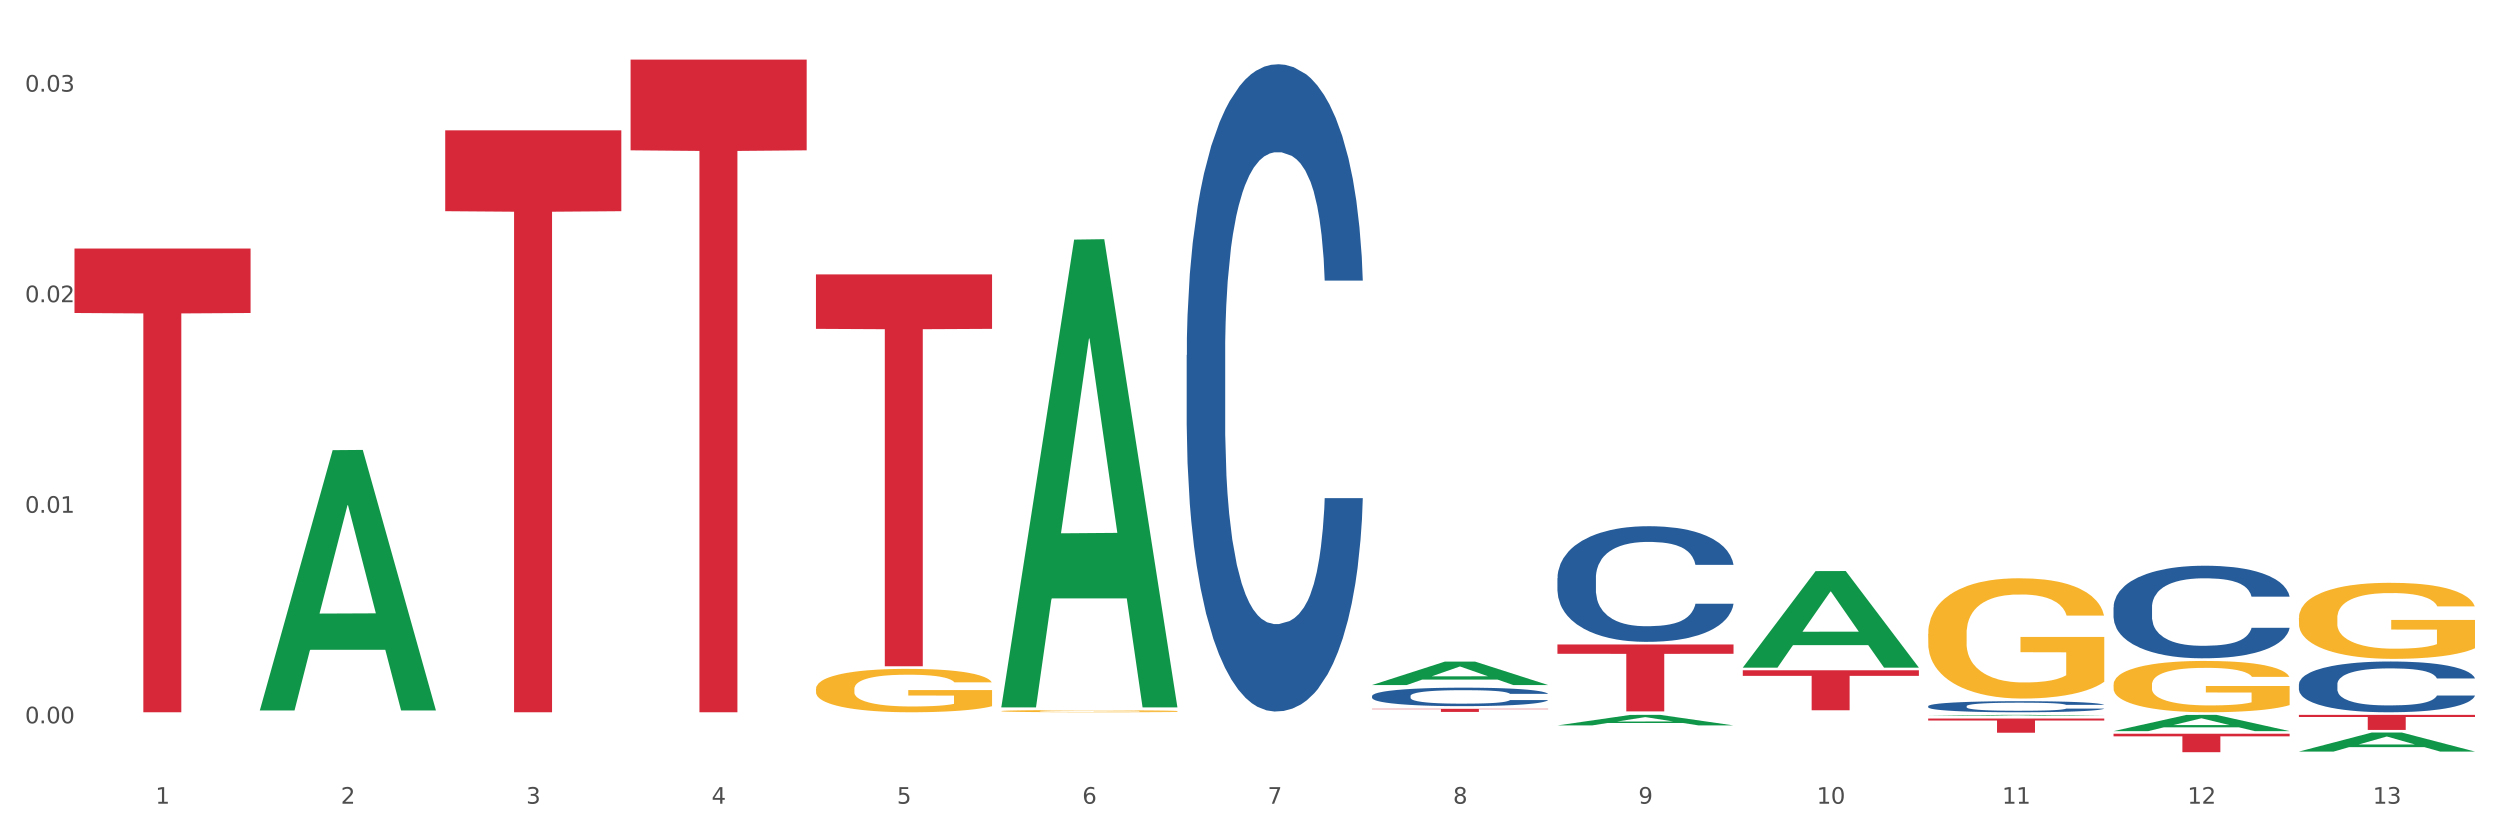 <?xml version="1.0" encoding="utf-8" standalone="no"?>
<!DOCTYPE svg PUBLIC "-//W3C//DTD SVG 1.1//EN"
  "http://www.w3.org/Graphics/SVG/1.1/DTD/svg11.dtd">
<svg xmlns:xlink="http://www.w3.org/1999/xlink" width="1080pt" height="360pt" viewBox="0 0 1080 360" xmlns="http://www.w3.org/2000/svg" version="1.1">
 <rect x="0" y="0" width="1080" height="360" fill="#333333" stroke="none"/>
 <defs>
  <style type="text/css">*{stroke-linejoin: round; stroke-linecap: butt}</style>
 </defs>
 <g id="figure_1">
  <g id="patch_1">
   <path d="M 0 360 
L 1080 360 
L 1080 0 
L 0 0 
z
" style="fill: #ffffff; stroke: #ffffff; stroke-linejoin: miter"/>
  </g>
  <g id="axes_1">
   <g id="matplotlib.axis_1">
    <g id="xtick_1">
     <g id="text_1">
      <!-- 1 -->
      <g style="fill: #4d4d4d" transform="translate(67.159 347.204) scale(0.096 -0.096)">
       <defs>
        <path id="DejaVuSans-31" d="M 794 531 
L 1825 531 
L 1825 4091 
L 703 3866 
L 703 4441 
L 1819 4666 
L 2450 4666 
L 2450 531 
L 3481 531 
L 3481 0 
L 794 0 
L 794 531 
z
" transform="scale(0.016)"/>
       </defs>
       <use xlink:href="#DejaVuSans-31"/>
      </g>
     </g>
    </g>
    <g id="xtick_2">
     <g id="text_2">
      <!-- 2 -->
      <g style="fill: #4d4d4d" transform="translate(147.238 347.204) scale(0.096 -0.096)">
       <defs>
        <path id="DejaVuSans-32" d="M 1228 531 
L 3431 531 
L 3431 0 
L 469 0 
L 469 531 
Q 828 903 1448 1529 
Q 2069 2156 2228 2338 
Q 2531 2678 2651 2914 
Q 2772 3150 2772 3378 
Q 2772 3750 2511 3984 
Q 2250 4219 1831 4219 
Q 1534 4219 1204 4116 
Q 875 4013 500 3803 
L 500 4441 
Q 881 4594 1212 4672 
Q 1544 4750 1819 4750 
Q 2544 4750 2975 4387 
Q 3406 4025 3406 3419 
Q 3406 3131 3298 2873 
Q 3191 2616 2906 2266 
Q 2828 2175 2409 1742 
Q 1991 1309 1228 531 
z
" transform="scale(0.016)"/>
       </defs>
       <use xlink:href="#DejaVuSans-32"/>
      </g>
     </g>
    </g>
    <g id="xtick_3">
     <g id="text_3">
      <!-- 3 -->
      <g style="fill: #4d4d4d" transform="translate(227.317 347.204) scale(0.096 -0.096)">
       <defs>
        <path id="DejaVuSans-33" d="M 2597 2516 
Q 3050 2419 3304 2112 
Q 3559 1806 3559 1356 
Q 3559 666 3084 287 
Q 2609 -91 1734 -91 
Q 1441 -91 1130 -33 
Q 819 25 488 141 
L 488 750 
Q 750 597 1062 519 
Q 1375 441 1716 441 
Q 2309 441 2620 675 
Q 2931 909 2931 1356 
Q 2931 1769 2642 2001 
Q 2353 2234 1838 2234 
L 1294 2234 
L 1294 2753 
L 1863 2753 
Q 2328 2753 2575 2939 
Q 2822 3125 2822 3475 
Q 2822 3834 2567 4026 
Q 2313 4219 1838 4219 
Q 1578 4219 1281 4162 
Q 984 4106 628 3988 
L 628 4550 
Q 988 4650 1302 4700 
Q 1616 4750 1894 4750 
Q 2613 4750 3031 4423 
Q 3450 4097 3450 3541 
Q 3450 3153 3228 2886 
Q 3006 2619 2597 2516 
z
" transform="scale(0.016)"/>
       </defs>
       <use xlink:href="#DejaVuSans-33"/>
      </g>
     </g>
    </g>
    <g id="xtick_4">
     <g id="text_4">
      <!-- 4 -->
      <g style="fill: #4d4d4d" transform="translate(307.396 347.204) scale(0.096 -0.096)">
       <defs>
        <path id="DejaVuSans-34" d="M 2419 4116 
L 825 1625 
L 2419 1625 
L 2419 4116 
z
M 2253 4666 
L 3047 4666 
L 3047 1625 
L 3713 1625 
L 3713 1100 
L 3047 1100 
L 3047 0 
L 2419 0 
L 2419 1100 
L 313 1100 
L 313 1709 
L 2253 4666 
z
" transform="scale(0.016)"/>
       </defs>
       <use xlink:href="#DejaVuSans-34"/>
      </g>
     </g>
    </g>
    <g id="xtick_5">
     <g id="text_5">
      <!-- 5 -->
      <g style="fill: #4d4d4d" transform="translate(387.475 347.204) scale(0.096 -0.096)">
       <defs>
        <path id="DejaVuSans-35" d="M 691 4666 
L 3169 4666 
L 3169 4134 
L 1269 4134 
L 1269 2991 
Q 1406 3038 1543 3061 
Q 1681 3084 1819 3084 
Q 2600 3084 3056 2656 
Q 3513 2228 3513 1497 
Q 3513 744 3044 326 
Q 2575 -91 1722 -91 
Q 1428 -91 1123 -41 
Q 819 9 494 109 
L 494 744 
Q 775 591 1075 516 
Q 1375 441 1709 441 
Q 2250 441 2565 725 
Q 2881 1009 2881 1497 
Q 2881 1984 2565 2268 
Q 2250 2553 1709 2553 
Q 1456 2553 1204 2497 
Q 953 2441 691 2322 
L 691 4666 
z
" transform="scale(0.016)"/>
       </defs>
       <use xlink:href="#DejaVuSans-35"/>
      </g>
     </g>
    </g>
    <g id="xtick_6">
     <g id="text_6">
      <!-- 6 -->
      <g style="fill: #4d4d4d" transform="translate(467.554 347.204) scale(0.096 -0.096)">
       <defs>
        <path id="DejaVuSans-36" d="M 2113 2584 
Q 1688 2584 1439 2293 
Q 1191 2003 1191 1497 
Q 1191 994 1439 701 
Q 1688 409 2113 409 
Q 2538 409 2786 701 
Q 3034 994 3034 1497 
Q 3034 2003 2786 2293 
Q 2538 2584 2113 2584 
z
M 3366 4563 
L 3366 3988 
Q 3128 4100 2886 4159 
Q 2644 4219 2406 4219 
Q 1781 4219 1451 3797 
Q 1122 3375 1075 2522 
Q 1259 2794 1537 2939 
Q 1816 3084 2150 3084 
Q 2853 3084 3261 2657 
Q 3669 2231 3669 1497 
Q 3669 778 3244 343 
Q 2819 -91 2113 -91 
Q 1303 -91 875 529 
Q 447 1150 447 2328 
Q 447 3434 972 4092 
Q 1497 4750 2381 4750 
Q 2619 4750 2861 4703 
Q 3103 4656 3366 4563 
z
" transform="scale(0.016)"/>
       </defs>
       <use xlink:href="#DejaVuSans-36"/>
      </g>
     </g>
    </g>
    <g id="xtick_7">
     <g id="text_7">
      <!-- 7 -->
      <g style="fill: #4d4d4d" transform="translate(547.634 347.204) scale(0.096 -0.096)">
       <defs>
        <path id="DejaVuSans-37" d="M 525 4666 
L 3525 4666 
L 3525 4397 
L 1831 0 
L 1172 0 
L 2766 4134 
L 525 4134 
L 525 4666 
z
" transform="scale(0.016)"/>
       </defs>
       <use xlink:href="#DejaVuSans-37"/>
      </g>
     </g>
    </g>
    <g id="xtick_8">
     <g id="text_8">
      <!-- 8 -->
      <g style="fill: #4d4d4d" transform="translate(627.713 347.204) scale(0.096 -0.096)">
       <defs>
        <path id="DejaVuSans-38" d="M 2034 2216 
Q 1584 2216 1326 1975 
Q 1069 1734 1069 1313 
Q 1069 891 1326 650 
Q 1584 409 2034 409 
Q 2484 409 2743 651 
Q 3003 894 3003 1313 
Q 3003 1734 2745 1975 
Q 2488 2216 2034 2216 
z
M 1403 2484 
Q 997 2584 770 2862 
Q 544 3141 544 3541 
Q 544 4100 942 4425 
Q 1341 4750 2034 4750 
Q 2731 4750 3128 4425 
Q 3525 4100 3525 3541 
Q 3525 3141 3298 2862 
Q 3072 2584 2669 2484 
Q 3125 2378 3379 2068 
Q 3634 1759 3634 1313 
Q 3634 634 3220 271 
Q 2806 -91 2034 -91 
Q 1263 -91 848 271 
Q 434 634 434 1313 
Q 434 1759 690 2068 
Q 947 2378 1403 2484 
z
M 1172 3481 
Q 1172 3119 1398 2916 
Q 1625 2713 2034 2713 
Q 2441 2713 2670 2916 
Q 2900 3119 2900 3481 
Q 2900 3844 2670 4047 
Q 2441 4250 2034 4250 
Q 1625 4250 1398 4047 
Q 1172 3844 1172 3481 
z
" transform="scale(0.016)"/>
       </defs>
       <use xlink:href="#DejaVuSans-38"/>
      </g>
     </g>
    </g>
    <g id="xtick_9">
     <g id="text_9">
      <!-- 9 -->
      <g style="fill: #4d4d4d" transform="translate(707.792 347.204) scale(0.096 -0.096)">
       <defs>
        <path id="DejaVuSans-39" d="M 703 97 
L 703 672 
Q 941 559 1184 500 
Q 1428 441 1663 441 
Q 2288 441 2617 861 
Q 2947 1281 2994 2138 
Q 2813 1869 2534 1725 
Q 2256 1581 1919 1581 
Q 1219 1581 811 2004 
Q 403 2428 403 3163 
Q 403 3881 828 4315 
Q 1253 4750 1959 4750 
Q 2769 4750 3195 4129 
Q 3622 3509 3622 2328 
Q 3622 1225 3098 567 
Q 2575 -91 1691 -91 
Q 1453 -91 1209 -44 
Q 966 3 703 97 
z
M 1959 2075 
Q 2384 2075 2632 2365 
Q 2881 2656 2881 3163 
Q 2881 3666 2632 3958 
Q 2384 4250 1959 4250 
Q 1534 4250 1286 3958 
Q 1038 3666 1038 3163 
Q 1038 2656 1286 2365 
Q 1534 2075 1959 2075 
z
" transform="scale(0.016)"/>
       </defs>
       <use xlink:href="#DejaVuSans-39"/>
      </g>
     </g>
    </g>
    <g id="xtick_10">
     <g id="text_10">
      <!-- 10 -->
      <g style="fill: #4d4d4d" transform="translate(784.817 347.204) scale(0.096 -0.096)">
       <defs>
        <path id="DejaVuSans-30" d="M 2034 4250 
Q 1547 4250 1301 3770 
Q 1056 3291 1056 2328 
Q 1056 1369 1301 889 
Q 1547 409 2034 409 
Q 2525 409 2770 889 
Q 3016 1369 3016 2328 
Q 3016 3291 2770 3770 
Q 2525 4250 2034 4250 
z
M 2034 4750 
Q 2819 4750 3233 4129 
Q 3647 3509 3647 2328 
Q 3647 1150 3233 529 
Q 2819 -91 2034 -91 
Q 1250 -91 836 529 
Q 422 1150 422 2328 
Q 422 3509 836 4129 
Q 1250 4750 2034 4750 
z
" transform="scale(0.016)"/>
       </defs>
       <use xlink:href="#DejaVuSans-31"/>
       <use xlink:href="#DejaVuSans-30" transform="translate(63.623 0)"/>
      </g>
     </g>
    </g>
    <g id="xtick_11">
     <g id="text_11">
      <!-- 11 -->
      <g style="fill: #4d4d4d" transform="translate(864.896 347.204) scale(0.096 -0.096)">
       <use xlink:href="#DejaVuSans-31"/>
       <use xlink:href="#DejaVuSans-31" transform="translate(63.623 0)"/>
      </g>
     </g>
    </g>
    <g id="xtick_12">
     <g id="text_12">
      <!-- 12 -->
      <g style="fill: #4d4d4d" transform="translate(944.975 347.204) scale(0.096 -0.096)">
       <use xlink:href="#DejaVuSans-31"/>
       <use xlink:href="#DejaVuSans-32" transform="translate(63.623 0)"/>
      </g>
     </g>
    </g>
    <g id="xtick_13">
     <g id="text_13">
      <!-- 13 -->
      <g style="fill: #4d4d4d" transform="translate(1025.054 347.204) scale(0.096 -0.096)">
       <use xlink:href="#DejaVuSans-31"/>
       <use xlink:href="#DejaVuSans-33" transform="translate(63.623 0)"/>
      </g>
     </g>
    </g>
    <g id="xtick_14"/>
    <g id="xtick_15"/>
    <g id="xtick_16"/>
    <g id="xtick_17"/>
    <g id="xtick_18"/>
    <g id="xtick_19"/>
    <g id="xtick_20"/>
    <g id="xtick_21"/>
    <g id="xtick_22"/>
    <g id="xtick_23"/>
    <g id="xtick_24"/>
    <g id="xtick_25"/>
   </g>
   <g id="matplotlib.axis_2">
    <g id="ytick_1">
     <g id="text_14">
      <!-- 0.00 -->
      <g style="fill: #4d4d4d" transform="translate(10.8 312.48) scale(0.096 -0.096)">
       <defs>
        <path id="DejaVuSans-2e" d="M 684 794 
L 1344 794 
L 1344 0 
L 684 0 
L 684 794 
z
" transform="scale(0.016)"/>
       </defs>
       <use xlink:href="#DejaVuSans-30"/>
       <use xlink:href="#DejaVuSans-2e" transform="translate(63.623 0)"/>
       <use xlink:href="#DejaVuSans-30" transform="translate(95.41 0)"/>
       <use xlink:href="#DejaVuSans-30" transform="translate(159.033 0)"/>
      </g>
     </g>
    </g>
    <g id="ytick_2">
     <g id="text_15">
      <!-- 0.01 -->
      <g style="fill: #4d4d4d" transform="translate(10.8 221.519) scale(0.096 -0.096)">
       <use xlink:href="#DejaVuSans-30"/>
       <use xlink:href="#DejaVuSans-2e" transform="translate(63.623 0)"/>
       <use xlink:href="#DejaVuSans-30" transform="translate(95.41 0)"/>
       <use xlink:href="#DejaVuSans-31" transform="translate(159.033 0)"/>
      </g>
     </g>
    </g>
    <g id="ytick_3">
     <g id="text_16">
      <!-- 0.02 -->
      <g style="fill: #4d4d4d" transform="translate(10.8 130.557) scale(0.096 -0.096)">
       <use xlink:href="#DejaVuSans-30"/>
       <use xlink:href="#DejaVuSans-2e" transform="translate(63.623 0)"/>
       <use xlink:href="#DejaVuSans-30" transform="translate(95.41 0)"/>
       <use xlink:href="#DejaVuSans-32" transform="translate(159.033 0)"/>
      </g>
     </g>
    </g>
    <g id="ytick_4">
     <g id="text_17">
      <!-- 0.03 -->
      <g style="fill: #4d4d4d" transform="translate(10.8 39.596) scale(0.096 -0.096)">
       <use xlink:href="#DejaVuSans-30"/>
       <use xlink:href="#DejaVuSans-2e" transform="translate(63.623 0)"/>
       <use xlink:href="#DejaVuSans-30" transform="translate(95.41 0)"/>
       <use xlink:href="#DejaVuSans-33" transform="translate(159.033 0)"/>
      </g>
     </g>
    </g>
    <g id="ytick_5"/>
    <g id="ytick_6"/>
    <g id="ytick_7"/>
   </g>
   <g id="PolyCollection_1">
    <path d="M 112.254 306.704 
L 112.333 306.598 
L 143.704 194.468 
L 156.723 194.362 
L 188.329 306.915 
L 173.271 306.915 
L 166.448 280.706 
L 134.057 280.706 
L 133.822 281.128 
L 127.234 306.915 
L 112.254 306.915 
L 112.254 306.704 
L 138.135 265.064 
L 162.37 264.959 
L 150.37 218.352 
L 150.213 218.141 
L 150.056 218.458 
L 138.057 264.959 
L 138.135 265.064 
L 112.254 306.704 
z
" clip-path="url(#pdf9925a6af)" style="fill: #109648"/>
    <path d="M 913.046 295.773 
L 913.135 295.752 
L 913.135 295.023 
L 913.315 294.395 
L 914.213 292.877 
L 915.561 291.621 
L 916.549 290.953 
L 917.537 290.406 
L 918.704 289.859 
L 920.141 289.292 
L 922.746 288.462 
L 924.363 288.036 
L 926.339 287.591 
L 929.931 286.943 
L 932.536 286.578 
L 935.231 286.275 
L 939.632 285.91 
L 942.506 285.748 
L 945.559 285.626 
L 949.242 285.545 
L 952.026 285.525 
L 958.134 285.586 
L 963.343 285.768 
L 965.858 285.91 
L 969.092 286.153 
L 970.798 286.315 
L 973.582 286.639 
L 976.457 287.064 
L 978.433 287.429 
L 981.397 288.117 
L 983.642 288.806 
L 985.708 289.657 
L 986.786 290.244 
L 987.594 290.791 
L 988.312 291.418 
L 989.031 292.411 
L 972.864 292.411 
L 972.235 291.702 
L 971.247 291.034 
L 969.81 290.386 
L 968.553 289.981 
L 966.397 289.474 
L 964.421 289.15 
L 962.355 288.907 
L 959.84 288.705 
L 957.864 288.603 
L 955.08 288.522 
L 949.601 288.543 
L 945.919 288.705 
L 943.404 288.907 
L 941.787 289.09 
L 940.35 289.292 
L 938.733 289.576 
L 936.847 290.001 
L 935.5 290.386 
L 934.153 290.872 
L 933.075 291.358 
L 932.087 291.925 
L 931.279 292.532 
L 930.65 293.16 
L 930.111 293.93 
L 929.662 295.206 
L 929.662 297.98 
L 929.841 298.608 
L 930.291 299.438 
L 930.829 300.066 
L 931.728 300.815 
L 932.536 301.322 
L 934.063 302.051 
L 935.769 302.658 
L 937.117 303.043 
L 938.464 303.367 
L 940.799 303.812 
L 943.404 304.177 
L 945.649 304.4 
L 948.703 304.602 
L 950.769 304.683 
L 952.565 304.724 
L 956.966 304.724 
L 960.11 304.663 
L 963.613 304.521 
L 966.307 304.339 
L 968.553 304.116 
L 971.068 303.752 
L 972.684 303.407 
L 972.684 299.175 
L 952.925 299.155 
L 952.925 296.34 
L 989.121 296.34 
L 989.121 304.602 
L 987.594 305.028 
L 985.887 305.412 
L 984.091 305.757 
L 981.397 306.182 
L 978.163 306.587 
L 975.289 306.87 
L 972.235 307.114 
L 968.643 307.336 
L 963.972 307.539 
L 961.098 307.62 
L 957.505 307.681 
L 953.284 307.701 
L 949.601 307.66 
L 946.009 307.559 
L 942.236 307.377 
L 938.554 307.114 
L 935.769 306.85 
L 932.985 306.526 
L 930.021 306.101 
L 927.686 305.696 
L 925.89 305.331 
L 923.914 304.866 
L 921.758 304.258 
L 920.141 303.711 
L 918.704 303.144 
L 917.177 302.415 
L 916.099 301.787 
L 915.022 300.998 
L 914.393 300.41 
L 913.674 299.499 
L 913.135 298.223 
L 913.046 295.773 
z
" clip-path="url(#pdf9925a6af)" style="fill: #f7b32b"/>
    <path d="M 993.125 266.957 
L 993.215 266.927 
L 993.215 265.847 
L 993.394 264.917 
L 994.292 262.666 
L 995.64 260.805 
L 996.628 259.815 
L 997.616 259.004 
L 998.783 258.194 
L 1000.22 257.354 
L 1002.825 256.123 
L 1004.442 255.493 
L 1006.418 254.833 
L 1010.01 253.872 
L 1012.615 253.332 
L 1015.31 252.882 
L 1019.711 252.342 
L 1022.585 252.102 
L 1025.639 251.922 
L 1029.321 251.802 
L 1032.105 251.771 
L 1038.213 251.862 
L 1043.422 252.132 
L 1045.937 252.342 
L 1049.171 252.702 
L 1050.877 252.942 
L 1053.662 253.422 
L 1056.536 254.052 
L 1058.512 254.593 
L 1061.476 255.613 
L 1063.721 256.633 
L 1065.787 257.894 
L 1066.865 258.764 
L 1067.673 259.575 
L 1068.392 260.505 
L 1069.11 261.975 
L 1052.943 261.975 
L 1052.314 260.925 
L 1051.326 259.935 
L 1049.889 258.974 
L 1048.632 258.374 
L 1046.476 257.624 
L 1044.5 257.144 
L 1042.434 256.783 
L 1039.92 256.483 
L 1037.944 256.333 
L 1035.159 256.213 
L 1029.68 256.243 
L 1025.998 256.483 
L 1023.483 256.783 
L 1021.866 257.054 
L 1020.429 257.354 
L 1018.813 257.774 
L 1016.926 258.404 
L 1015.579 258.974 
L 1014.232 259.695 
L 1013.154 260.415 
L 1012.166 261.255 
L 1011.358 262.156 
L 1010.729 263.086 
L 1010.19 264.226 
L 1009.741 266.117 
L 1009.741 270.229 
L 1009.921 271.159 
L 1010.37 272.389 
L 1010.909 273.32 
L 1011.807 274.43 
L 1012.615 275.181 
L 1014.142 276.261 
L 1015.849 277.161 
L 1017.196 277.732 
L 1018.543 278.212 
L 1020.878 278.872 
L 1023.483 279.412 
L 1025.728 279.742 
L 1028.782 280.042 
L 1030.848 280.162 
L 1032.644 280.222 
L 1037.045 280.222 
L 1040.189 280.132 
L 1043.692 279.922 
L 1046.386 279.652 
L 1048.632 279.322 
L 1051.147 278.782 
L 1052.763 278.272 
L 1052.763 271.999 
L 1033.004 271.969 
L 1033.004 267.798 
L 1069.2 267.798 
L 1069.2 280.042 
L 1067.673 280.673 
L 1065.967 281.243 
L 1064.17 281.753 
L 1061.476 282.383 
L 1058.242 282.984 
L 1055.368 283.404 
L 1052.314 283.764 
L 1048.722 284.094 
L 1044.051 284.394 
L 1041.177 284.514 
L 1037.584 284.604 
L 1033.363 284.634 
L 1029.68 284.574 
L 1026.088 284.424 
L 1022.315 284.154 
L 1018.633 283.764 
L 1015.849 283.374 
L 1013.064 282.894 
L 1010.1 282.263 
L 1007.765 281.663 
L 1005.969 281.123 
L 1003.993 280.433 
L 1001.837 279.532 
L 1000.22 278.722 
L 998.783 277.882 
L 997.256 276.801 
L 996.179 275.871 
L 995.101 274.7 
L 994.472 273.83 
L 993.754 272.479 
L 993.215 270.589 
L 993.125 266.957 
z
" clip-path="url(#pdf9925a6af)" style="fill: #f7b32b"/>
    <path d="M 32.175 107.373 
L 108.25 107.373 
L 108.25 135.212 
L 78.325 135.4 
L 78.325 307.701 
L 61.92 307.701 
L 61.92 135.4 
L 32.175 135.212 
L 32.175 107.561 
L 32.175 107.373 
z
" clip-path="url(#pdf9925a6af)" style="fill: #d62839"/>
    <path d="M 192.333 56.294 
L 268.408 56.294 
L 268.408 91.231 
L 238.483 91.467 
L 238.483 307.701 
L 222.078 307.701 
L 222.078 91.467 
L 192.333 91.231 
L 192.333 56.53 
L 192.333 56.294 
z
" clip-path="url(#pdf9925a6af)" style="fill: #d62839"/>
    <path d="M 272.412 25.759 
L 348.488 25.759 
L 348.488 64.94 
L 318.562 65.205 
L 318.562 307.701 
L 302.157 307.701 
L 302.157 65.205 
L 272.412 64.94 
L 272.412 26.024 
L 272.412 25.759 
z
" clip-path="url(#pdf9925a6af)" style="fill: #d62839"/>
    <path d="M 592.729 306.191 
L 668.804 306.191 
L 668.804 306.379 
L 638.879 306.38 
L 638.879 307.543 
L 622.474 307.543 
L 622.474 306.38 
L 592.729 306.379 
L 592.729 306.192 
L 592.729 306.191 
z
" clip-path="url(#pdf9925a6af)" style="fill: #d62839"/>
    <path d="M 672.808 278.418 
L 748.883 278.418 
L 748.883 282.436 
L 718.958 282.463 
L 718.958 307.331 
L 702.553 307.331 
L 702.553 282.463 
L 672.808 282.436 
L 672.808 278.445 
L 672.808 278.418 
z
" clip-path="url(#pdf9925a6af)" style="fill: #d62839"/>
    <path d="M 752.887 289.563 
L 828.963 289.563 
L 828.963 291.964 
L 799.037 291.98 
L 799.037 306.839 
L 782.632 306.839 
L 782.632 291.98 
L 752.887 291.964 
L 752.887 289.58 
L 752.887 289.563 
z
" clip-path="url(#pdf9925a6af)" style="fill: #d62839"/>
    <path d="M 832.967 273.825 
L 833.056 273.778 
L 833.056 272.069 
L 833.236 270.598 
L 834.134 267.038 
L 835.481 264.096 
L 836.469 262.53 
L 837.457 261.248 
L 838.625 259.967 
L 840.062 258.638 
L 842.667 256.692 
L 844.283 255.695 
L 846.259 254.651 
L 849.852 253.132 
L 852.457 252.278 
L 855.151 251.566 
L 859.552 250.712 
L 862.427 250.332 
L 865.48 250.047 
L 869.163 249.857 
L 871.947 249.81 
L 878.055 249.952 
L 883.264 250.379 
L 885.779 250.712 
L 889.012 251.281 
L 890.719 251.661 
L 893.503 252.42 
L 896.377 253.417 
L 898.353 254.271 
L 901.317 255.885 
L 903.563 257.499 
L 905.629 259.492 
L 906.706 260.868 
L 907.515 262.15 
L 908.233 263.621 
L 908.952 265.947 
L 892.785 265.947 
L 892.156 264.286 
L 891.168 262.719 
L 889.731 261.201 
L 888.474 260.251 
L 886.318 259.065 
L 884.342 258.306 
L 882.276 257.736 
L 879.761 257.261 
L 877.785 257.024 
L 875.001 256.834 
L 869.522 256.882 
L 865.84 257.261 
L 863.325 257.736 
L 861.708 258.163 
L 860.271 258.638 
L 858.654 259.302 
L 856.768 260.299 
L 855.421 261.201 
L 854.074 262.34 
L 852.996 263.479 
L 852.008 264.808 
L 851.199 266.232 
L 850.571 267.703 
L 850.032 269.506 
L 849.583 272.497 
L 849.583 278.999 
L 849.762 280.47 
L 850.211 282.416 
L 850.75 283.887 
L 851.648 285.643 
L 852.457 286.83 
L 853.984 288.538 
L 855.69 289.962 
L 857.038 290.864 
L 858.385 291.623 
L 860.72 292.668 
L 863.325 293.522 
L 865.57 294.044 
L 868.624 294.519 
L 870.69 294.708 
L 872.486 294.803 
L 876.887 294.803 
L 880.031 294.661 
L 883.534 294.329 
L 886.228 293.902 
L 888.474 293.38 
L 890.988 292.525 
L 892.605 291.718 
L 892.605 281.799 
L 872.845 281.752 
L 872.845 275.154 
L 909.042 275.154 
L 909.042 294.519 
L 907.515 295.515 
L 905.808 296.417 
L 904.012 297.224 
L 901.317 298.221 
L 898.084 299.17 
L 895.21 299.834 
L 892.156 300.404 
L 888.563 300.926 
L 883.893 301.401 
L 881.019 301.59 
L 877.426 301.733 
L 873.205 301.78 
L 869.522 301.685 
L 865.929 301.448 
L 862.157 301.021 
L 858.475 300.404 
L 855.69 299.787 
L 852.906 299.027 
L 849.942 298.031 
L 847.607 297.082 
L 845.81 296.227 
L 843.834 295.136 
L 841.679 293.712 
L 840.062 292.43 
L 838.625 291.101 
L 837.098 289.393 
L 836.02 287.921 
L 834.942 286.07 
L 834.314 284.694 
L 833.595 282.558 
L 833.056 279.568 
L 832.967 273.825 
z
" clip-path="url(#pdf9925a6af)" style="fill: #f7b32b"/>
    <path d="M 832.967 310.405 
L 909.042 310.405 
L 909.042 311.257 
L 879.116 311.262 
L 879.116 316.532 
L 862.712 316.532 
L 862.712 311.262 
L 832.967 311.257 
L 832.967 310.411 
L 832.967 310.405 
z
" clip-path="url(#pdf9925a6af)" style="fill: #d62839"/>
    <path d="M 993.125 308.833 
L 1069.2 308.833 
L 1069.2 309.734 
L 1039.275 309.74 
L 1039.275 315.317 
L 1022.87 315.317 
L 1022.87 309.74 
L 993.125 309.734 
L 993.125 308.839 
L 993.125 308.833 
z
" clip-path="url(#pdf9925a6af)" style="fill: #d62839"/>
    <path d="M 352.492 297.616 
L 352.581 297.599 
L 352.581 296.982 
L 352.761 296.451 
L 353.659 295.167 
L 355.006 294.106 
L 355.994 293.541 
L 356.982 293.078 
L 358.15 292.616 
L 359.587 292.137 
L 362.192 291.434 
L 363.809 291.075 
L 365.785 290.698 
L 369.377 290.15 
L 371.982 289.842 
L 374.676 289.585 
L 379.078 289.277 
L 381.952 289.14 
L 385.005 289.037 
L 388.688 288.969 
L 391.472 288.952 
L 397.58 289.003 
L 402.789 289.157 
L 405.304 289.277 
L 408.538 289.483 
L 410.244 289.62 
L 413.028 289.893 
L 415.903 290.253 
L 417.879 290.561 
L 420.843 291.143 
L 423.088 291.726 
L 425.154 292.445 
L 426.232 292.941 
L 427.04 293.404 
L 427.758 293.934 
L 428.477 294.773 
L 412.31 294.773 
L 411.681 294.174 
L 410.693 293.609 
L 409.256 293.061 
L 407.999 292.719 
L 405.843 292.291 
L 403.867 292.017 
L 401.801 291.811 
L 399.286 291.64 
L 397.31 291.554 
L 394.526 291.486 
L 389.047 291.503 
L 385.365 291.64 
L 382.85 291.811 
L 381.233 291.965 
L 379.796 292.137 
L 378.179 292.376 
L 376.293 292.736 
L 374.946 293.061 
L 373.599 293.472 
L 372.521 293.883 
L 371.533 294.362 
L 370.724 294.876 
L 370.096 295.407 
L 369.557 296.058 
L 369.108 297.136 
L 369.108 299.482 
L 369.287 300.013 
L 369.737 300.715 
L 370.275 301.246 
L 371.174 301.879 
L 371.982 302.307 
L 373.509 302.924 
L 375.215 303.437 
L 376.563 303.763 
L 377.91 304.037 
L 380.245 304.413 
L 382.85 304.722 
L 385.095 304.91 
L 388.149 305.081 
L 390.215 305.15 
L 392.011 305.184 
L 396.412 305.184 
L 399.556 305.132 
L 403.059 305.013 
L 405.753 304.858 
L 407.999 304.67 
L 410.514 304.362 
L 412.13 304.071 
L 412.13 300.492 
L 392.37 300.475 
L 392.37 298.095 
L 428.567 298.095 
L 428.567 305.081 
L 427.04 305.441 
L 425.333 305.766 
L 423.537 306.057 
L 420.843 306.417 
L 417.609 306.759 
L 414.735 306.999 
L 411.681 307.204 
L 408.088 307.393 
L 403.418 307.564 
L 400.544 307.632 
L 396.951 307.684 
L 392.73 307.701 
L 389.047 307.667 
L 385.455 307.581 
L 381.682 307.427 
L 378 307.204 
L 375.215 306.982 
L 372.431 306.708 
L 369.467 306.348 
L 367.132 306.006 
L 365.335 305.697 
L 363.359 305.304 
L 361.204 304.79 
L 359.587 304.328 
L 358.15 303.848 
L 356.623 303.232 
L 355.545 302.701 
L 354.468 302.033 
L 353.839 301.537 
L 353.12 300.766 
L 352.581 299.688 
L 352.492 297.616 
z
" clip-path="url(#pdf9925a6af)" style="fill: #f7b32b"/>
    <path d="M 993.125 295.622 
L 993.215 295.602 
L 993.215 295.041 
L 993.485 294.28 
L 994.474 292.878 
L 995.733 291.816 
L 997.891 290.574 
L 999.06 290.053 
L 1000.588 289.472 
L 1003.736 288.531 
L 1007.333 287.73 
L 1009.851 287.289 
L 1011.739 287.008 
L 1015.965 286.508 
L 1018.393 286.287 
L 1020.911 286.107 
L 1023.069 285.987 
L 1026.666 285.847 
L 1029.544 285.787 
L 1032.871 285.766 
L 1035.659 285.787 
L 1039.345 285.867 
L 1044.741 286.107 
L 1046.809 286.247 
L 1049.597 286.488 
L 1052.474 286.808 
L 1054.812 287.129 
L 1057.51 287.589 
L 1060.298 288.19 
L 1062.995 288.951 
L 1064.884 289.653 
L 1066.412 290.394 
L 1067.761 291.295 
L 1068.75 292.277 
L 1069.2 293.098 
L 1052.744 293.098 
L 1052.294 292.357 
L 1051.395 291.556 
L 1050.496 291.015 
L 1049.507 290.574 
L 1047.978 290.073 
L 1046.629 289.753 
L 1044.381 289.372 
L 1042.313 289.132 
L 1040.604 288.992 
L 1038.536 288.871 
L 1034.13 288.751 
L 1030.983 288.751 
L 1029.004 288.791 
L 1026.576 288.891 
L 1024.508 289.032 
L 1022.08 289.272 
L 1020.192 289.532 
L 1018.303 289.873 
L 1017.224 290.113 
L 1015.606 290.554 
L 1014.527 290.915 
L 1013.088 291.536 
L 1012.278 291.976 
L 1010.84 293.118 
L 1010.21 293.959 
L 1009.94 294.54 
L 1009.761 295.181 
L 1009.761 298.306 
L 1010.3 299.708 
L 1010.75 300.309 
L 1011.469 300.99 
L 1012.818 301.872 
L 1014.796 302.733 
L 1016.865 303.354 
L 1018.573 303.735 
L 1020.192 304.015 
L 1021.81 304.235 
L 1023.789 304.436 
L 1025.407 304.556 
L 1027.835 304.676 
L 1030.713 304.736 
L 1032.961 304.736 
L 1037.547 304.636 
L 1039.615 304.536 
L 1041.594 304.396 
L 1043.752 304.175 
L 1045.46 303.935 
L 1046.449 303.755 
L 1048.068 303.374 
L 1049.327 302.973 
L 1050.406 302.513 
L 1051.125 302.112 
L 1051.935 301.511 
L 1052.564 300.83 
L 1052.744 300.469 
L 1069.2 300.469 
L 1068.84 301.191 
L 1068.211 301.892 
L 1066.952 302.833 
L 1065.963 303.374 
L 1064.434 304.035 
L 1062.815 304.596 
L 1060.567 305.217 
L 1058.499 305.678 
L 1056.341 306.078 
L 1054.003 306.439 
L 1049.777 306.94 
L 1048.248 307.08 
L 1045.011 307.32 
L 1042.493 307.46 
L 1038.806 307.601 
L 1035.029 307.681 
L 1031.072 307.701 
L 1027.565 307.661 
L 1023.699 307.541 
L 1021.271 307.42 
L 1018.573 307.24 
L 1015.426 306.96 
L 1012.458 306.619 
L 1009.671 306.218 
L 1007.063 305.758 
L 1004.635 305.237 
L 1001.488 304.376 
L 999.15 303.534 
L 997.441 302.753 
L 996.272 302.092 
L 995.103 301.251 
L 994.474 300.67 
L 993.485 299.268 
L 993.125 297.966 
L 993.125 295.622 
z
" clip-path="url(#pdf9925a6af)" style="fill: #255c99"/>
    <path d="M 913.046 262.364 
L 913.136 262.327 
L 913.136 261.304 
L 913.405 259.916 
L 914.395 257.359 
L 915.653 255.422 
L 917.812 253.157 
L 918.981 252.207 
L 920.509 251.148 
L 923.657 249.431 
L 927.254 247.97 
L 929.771 247.166 
L 931.66 246.654 
L 935.886 245.741 
L 938.314 245.339 
L 940.832 245.01 
L 942.99 244.791 
L 946.587 244.536 
L 949.465 244.426 
L 952.792 244.389 
L 955.579 244.426 
L 959.266 244.572 
L 964.662 245.01 
L 966.73 245.266 
L 969.518 245.705 
L 972.395 246.289 
L 974.733 246.874 
L 977.431 247.714 
L 980.218 248.81 
L 982.916 250.198 
L 984.805 251.477 
L 986.333 252.829 
L 987.682 254.473 
L 988.671 256.263 
L 989.121 257.76 
L 972.665 257.76 
L 972.215 256.409 
L 971.316 254.947 
L 970.417 253.961 
L 969.428 253.157 
L 967.899 252.244 
L 966.55 251.659 
L 964.302 250.965 
L 962.234 250.527 
L 960.525 250.271 
L 958.457 250.052 
L 954.051 249.833 
L 950.903 249.833 
L 948.925 249.906 
L 946.497 250.089 
L 944.429 250.344 
L 942.001 250.783 
L 940.113 251.258 
L 938.224 251.879 
L 937.145 252.317 
L 935.527 253.121 
L 934.447 253.778 
L 933.009 254.911 
L 932.199 255.715 
L 930.761 257.797 
L 930.131 259.331 
L 929.861 260.391 
L 929.681 261.56 
L 929.681 267.259 
L 930.221 269.816 
L 930.671 270.912 
L 931.39 272.154 
L 932.739 273.762 
L 934.717 275.333 
L 936.785 276.465 
L 938.494 277.159 
L 940.113 277.671 
L 941.731 278.073 
L 943.71 278.438 
L 945.328 278.657 
L 947.756 278.876 
L 950.634 278.986 
L 952.882 278.986 
L 957.468 278.803 
L 959.536 278.621 
L 961.514 278.365 
L 963.673 277.963 
L 965.381 277.525 
L 966.37 277.196 
L 967.989 276.502 
L 969.248 275.771 
L 970.327 274.931 
L 971.046 274.2 
L 971.856 273.104 
L 972.485 271.862 
L 972.665 271.205 
L 989.121 271.205 
L 988.761 272.52 
L 988.132 273.798 
L 986.873 275.515 
L 985.884 276.502 
L 984.355 277.707 
L 982.736 278.73 
L 980.488 279.863 
L 978.42 280.703 
L 976.262 281.434 
L 973.924 282.091 
L 969.697 283.005 
L 968.169 283.26 
L 964.931 283.699 
L 962.414 283.955 
L 958.727 284.21 
L 954.95 284.356 
L 950.993 284.393 
L 947.486 284.32 
L 943.62 284.101 
L 941.192 283.881 
L 938.494 283.553 
L 935.347 283.041 
L 932.379 282.42 
L 929.592 281.689 
L 926.984 280.849 
L 924.556 279.899 
L 921.409 278.328 
L 919.071 276.794 
L 917.362 275.369 
L 916.193 274.164 
L 915.024 272.629 
L 914.395 271.57 
L 913.405 269.013 
L 913.046 266.638 
L 913.046 262.364 
z
" clip-path="url(#pdf9925a6af)" style="fill: #255c99"/>
    <path d="M 832.967 305.064 
L 833.056 305.06 
L 833.056 304.937 
L 833.326 304.771 
L 834.315 304.465 
L 835.574 304.233 
L 837.732 303.962 
L 838.901 303.848 
L 840.43 303.722 
L 843.577 303.516 
L 847.174 303.341 
L 849.692 303.245 
L 851.581 303.184 
L 855.807 303.074 
L 858.235 303.026 
L 860.753 302.987 
L 862.911 302.961 
L 866.508 302.93 
L 869.385 302.917 
L 872.713 302.913 
L 875.5 302.917 
L 879.187 302.934 
L 884.583 302.987 
L 886.651 303.017 
L 889.438 303.07 
L 892.316 303.14 
L 894.654 303.21 
L 897.352 303.31 
L 900.139 303.442 
L 902.837 303.608 
L 904.725 303.761 
L 906.254 303.923 
L 907.603 304.119 
L 908.592 304.334 
L 909.042 304.513 
L 892.586 304.513 
L 892.136 304.351 
L 891.237 304.176 
L 890.338 304.058 
L 889.348 303.962 
L 887.82 303.853 
L 886.471 303.783 
L 884.223 303.7 
L 882.155 303.647 
L 880.446 303.617 
L 878.378 303.59 
L 873.972 303.564 
L 870.824 303.564 
L 868.846 303.573 
L 866.418 303.595 
L 864.35 303.625 
L 861.922 303.678 
L 860.033 303.735 
L 858.145 303.809 
L 857.066 303.861 
L 855.447 303.958 
L 854.368 304.036 
L 852.929 304.172 
L 852.12 304.268 
L 850.681 304.517 
L 850.052 304.701 
L 849.782 304.828 
L 849.602 304.968 
L 849.602 305.65 
L 850.142 305.956 
L 850.591 306.087 
L 851.311 306.236 
L 852.66 306.428 
L 854.638 306.616 
L 856.706 306.752 
L 858.415 306.835 
L 860.033 306.896 
L 861.652 306.944 
L 863.63 306.988 
L 865.249 307.014 
L 867.677 307.041 
L 870.554 307.054 
L 872.803 307.054 
L 877.389 307.032 
L 879.457 307.01 
L 881.435 306.979 
L 883.593 306.931 
L 885.302 306.879 
L 886.291 306.839 
L 887.91 306.756 
L 889.169 306.669 
L 890.248 306.568 
L 890.967 306.481 
L 891.776 306.35 
L 892.406 306.201 
L 892.586 306.122 
L 909.042 306.122 
L 908.682 306.28 
L 908.053 306.433 
L 906.794 306.638 
L 905.804 306.756 
L 904.276 306.901 
L 902.657 307.023 
L 900.409 307.159 
L 898.341 307.259 
L 896.183 307.347 
L 893.845 307.425 
L 889.618 307.535 
L 888.09 307.565 
L 884.852 307.618 
L 882.334 307.648 
L 878.648 307.679 
L 874.871 307.696 
L 870.914 307.701 
L 867.407 307.692 
L 863.54 307.666 
L 861.113 307.64 
L 858.415 307.6 
L 855.268 307.539 
L 852.3 307.465 
L 849.512 307.377 
L 846.905 307.277 
L 844.477 307.163 
L 841.329 306.975 
L 838.991 306.791 
L 837.283 306.621 
L 836.114 306.476 
L 834.945 306.293 
L 834.315 306.166 
L 833.326 305.86 
L 832.967 305.576 
L 832.967 305.064 
z
" clip-path="url(#pdf9925a6af)" style="fill: #255c99"/>
    <path d="M 672.808 249.771 
L 672.898 249.725 
L 672.898 248.447 
L 673.168 246.713 
L 674.157 243.519 
L 675.416 241.101 
L 677.574 238.272 
L 678.743 237.085 
L 680.272 235.762 
L 683.419 233.617 
L 687.016 231.792 
L 689.534 230.788 
L 691.422 230.15 
L 695.649 229.009 
L 698.077 228.507 
L 700.595 228.096 
L 702.753 227.822 
L 706.35 227.503 
L 709.227 227.366 
L 712.554 227.32 
L 715.342 227.366 
L 719.029 227.549 
L 724.424 228.096 
L 726.492 228.416 
L 729.28 228.963 
L 732.158 229.693 
L 734.496 230.423 
L 737.193 231.473 
L 739.981 232.842 
L 742.679 234.576 
L 744.567 236.173 
L 746.096 237.861 
L 747.445 239.914 
L 748.434 242.15 
L 748.883 244.021 
L 732.427 244.021 
L 731.978 242.333 
L 731.079 240.508 
L 730.179 239.276 
L 729.19 238.272 
L 727.661 237.131 
L 726.313 236.401 
L 724.065 235.534 
L 721.996 234.986 
L 720.288 234.667 
L 718.22 234.393 
L 713.813 234.119 
L 710.666 234.119 
L 708.688 234.211 
L 706.26 234.439 
L 704.191 234.758 
L 701.764 235.306 
L 699.875 235.899 
L 697.987 236.675 
L 696.908 237.222 
L 695.289 238.226 
L 694.21 239.047 
L 692.771 240.462 
L 691.962 241.466 
L 690.523 244.067 
L 689.894 245.983 
L 689.624 247.307 
L 689.444 248.767 
L 689.444 255.885 
L 689.984 259.079 
L 690.433 260.448 
L 691.153 262 
L 692.501 264.007 
L 694.48 265.969 
L 696.548 267.384 
L 698.257 268.251 
L 699.875 268.89 
L 701.494 269.392 
L 703.472 269.848 
L 705.091 270.122 
L 707.519 270.396 
L 710.396 270.532 
L 712.644 270.532 
L 717.23 270.304 
L 719.299 270.076 
L 721.277 269.757 
L 723.435 269.255 
L 725.144 268.707 
L 726.133 268.297 
L 727.751 267.43 
L 729.01 266.517 
L 730.089 265.467 
L 730.809 264.555 
L 731.618 263.186 
L 732.248 261.634 
L 732.427 260.813 
L 748.883 260.813 
L 748.524 262.456 
L 747.894 264.053 
L 746.635 266.198 
L 745.646 267.43 
L 744.117 268.935 
L 742.499 270.213 
L 740.251 271.628 
L 738.183 272.677 
L 736.024 273.59 
L 733.686 274.411 
L 729.46 275.552 
L 727.931 275.871 
L 724.694 276.419 
L 722.176 276.738 
L 718.489 277.058 
L 714.713 277.24 
L 710.756 277.286 
L 707.249 277.194 
L 703.382 276.921 
L 700.954 276.647 
L 698.257 276.236 
L 695.109 275.597 
L 692.142 274.822 
L 689.354 273.909 
L 686.746 272.86 
L 684.318 271.673 
L 681.171 269.711 
L 678.833 267.795 
L 677.125 266.015 
L 675.956 264.509 
L 674.787 262.593 
L 674.157 261.269 
L 673.168 258.075 
L 672.808 255.109 
L 672.808 249.771 
z
" clip-path="url(#pdf9925a6af)" style="fill: #255c99"/>
    <path d="M 592.729 300.661 
L 592.819 300.653 
L 592.819 300.449 
L 593.089 300.172 
L 594.078 299.661 
L 595.337 299.275 
L 597.495 298.823 
L 598.664 298.633 
L 600.193 298.421 
L 603.34 298.079 
L 606.937 297.787 
L 609.455 297.626 
L 611.343 297.524 
L 615.57 297.342 
L 617.998 297.262 
L 620.515 297.196 
L 622.674 297.152 
L 626.27 297.101 
L 629.148 297.079 
L 632.475 297.072 
L 635.263 297.079 
L 638.95 297.109 
L 644.345 297.196 
L 646.413 297.247 
L 649.201 297.335 
L 652.078 297.451 
L 654.417 297.568 
L 657.114 297.736 
L 659.902 297.955 
L 662.6 298.232 
L 664.488 298.487 
L 666.017 298.757 
L 667.365 299.085 
L 668.355 299.443 
L 668.804 299.742 
L 652.348 299.742 
L 651.899 299.472 
L 650.999 299.18 
L 650.1 298.983 
L 649.111 298.823 
L 647.582 298.64 
L 646.233 298.524 
L 643.985 298.385 
L 641.917 298.297 
L 640.209 298.246 
L 638.14 298.203 
L 633.734 298.159 
L 630.587 298.159 
L 628.608 298.173 
L 626.181 298.21 
L 624.112 298.261 
L 621.684 298.349 
L 619.796 298.443 
L 617.908 298.567 
L 616.829 298.655 
L 615.21 298.815 
L 614.131 298.947 
L 612.692 299.173 
L 611.883 299.333 
L 610.444 299.749 
L 609.814 300.055 
L 609.545 300.267 
L 609.365 300.5 
L 609.365 301.638 
L 609.904 302.149 
L 610.354 302.367 
L 611.073 302.615 
L 612.422 302.936 
L 614.401 303.25 
L 616.469 303.476 
L 618.177 303.615 
L 619.796 303.717 
L 621.415 303.797 
L 623.393 303.87 
L 625.012 303.914 
L 627.439 303.957 
L 630.317 303.979 
L 632.565 303.979 
L 637.151 303.943 
L 639.219 303.906 
L 641.198 303.855 
L 643.356 303.775 
L 645.064 303.688 
L 646.054 303.622 
L 647.672 303.483 
L 648.931 303.337 
L 650.01 303.17 
L 650.73 303.024 
L 651.539 302.805 
L 652.168 302.557 
L 652.348 302.426 
L 668.804 302.426 
L 668.445 302.688 
L 667.815 302.944 
L 666.556 303.286 
L 665.567 303.483 
L 664.038 303.724 
L 662.42 303.928 
L 660.172 304.154 
L 658.103 304.322 
L 655.945 304.468 
L 653.607 304.599 
L 649.381 304.782 
L 647.852 304.833 
L 644.615 304.92 
L 642.097 304.971 
L 638.41 305.022 
L 634.633 305.051 
L 630.677 305.059 
L 627.17 305.044 
L 623.303 305 
L 620.875 304.957 
L 618.177 304.891 
L 615.03 304.789 
L 612.063 304.665 
L 609.275 304.519 
L 606.667 304.351 
L 604.239 304.162 
L 601.092 303.848 
L 598.754 303.542 
L 597.045 303.257 
L 595.876 303.017 
L 594.707 302.71 
L 594.078 302.499 
L 593.089 301.988 
L 592.729 301.514 
L 592.729 300.661 
z
" clip-path="url(#pdf9925a6af)" style="fill: #255c99"/>
    <path d="M 512.65 153.393 
L 512.74 153.138 
L 512.74 145.987 
L 513.01 136.283 
L 513.999 118.407 
L 515.258 104.872 
L 517.416 89.039 
L 518.585 82.399 
L 520.114 74.993 
L 523.261 62.991 
L 526.858 52.776 
L 529.376 47.157 
L 531.264 43.582 
L 535.49 37.198 
L 537.918 34.389 
L 540.436 32.09 
L 542.594 30.558 
L 546.191 28.77 
L 549.069 28.004 
L 552.396 27.749 
L 555.184 28.004 
L 558.871 29.026 
L 564.266 32.09 
L 566.334 33.878 
L 569.122 36.942 
L 571.999 41.028 
L 574.337 45.114 
L 577.035 50.988 
L 579.823 58.649 
L 582.52 68.353 
L 584.409 77.292 
L 585.937 86.74 
L 587.286 98.232 
L 588.275 110.745 
L 588.725 121.216 
L 572.269 121.216 
L 571.819 111.767 
L 570.92 101.552 
L 570.021 94.657 
L 569.032 89.039 
L 567.503 82.654 
L 566.154 78.568 
L 563.906 73.716 
L 561.838 70.652 
L 560.129 68.864 
L 558.061 67.332 
L 553.655 65.8 
L 550.508 65.8 
L 548.529 66.31 
L 546.101 67.587 
L 544.033 69.375 
L 541.605 72.439 
L 539.717 75.759 
L 537.828 80.101 
L 536.749 83.165 
L 535.131 88.783 
L 534.052 93.38 
L 532.613 101.297 
L 531.804 106.915 
L 530.365 121.471 
L 529.735 132.197 
L 529.466 139.603 
L 529.286 147.775 
L 529.286 187.613 
L 529.825 205.489 
L 530.275 213.15 
L 530.994 221.833 
L 532.343 233.07 
L 534.321 244.051 
L 536.39 251.967 
L 538.098 256.819 
L 539.717 260.395 
L 541.335 263.204 
L 543.314 265.757 
L 544.932 267.29 
L 547.36 268.822 
L 550.238 269.588 
L 552.486 269.588 
L 557.072 268.311 
L 559.14 267.034 
L 561.119 265.247 
L 563.277 262.438 
L 564.985 259.373 
L 565.974 257.075 
L 567.593 252.223 
L 568.852 247.115 
L 569.931 241.242 
L 570.65 236.134 
L 571.46 228.473 
L 572.089 219.79 
L 572.269 215.193 
L 588.725 215.193 
L 588.365 224.387 
L 587.736 233.325 
L 586.477 245.328 
L 585.488 252.223 
L 583.959 260.65 
L 582.341 267.8 
L 580.092 275.717 
L 578.024 281.591 
L 575.866 286.698 
L 573.528 291.295 
L 569.302 297.679 
L 567.773 299.467 
L 564.536 302.531 
L 562.018 304.319 
L 558.331 306.107 
L 554.554 307.128 
L 550.598 307.383 
L 547.091 306.873 
L 543.224 305.34 
L 540.796 303.808 
L 538.098 301.51 
L 534.951 297.935 
L 531.983 293.593 
L 529.196 288.486 
L 526.588 282.612 
L 524.16 275.972 
L 521.013 264.991 
L 518.675 254.266 
L 516.966 244.306 
L 515.797 235.879 
L 514.628 225.153 
L 513.999 217.747 
L 513.01 199.871 
L 512.65 183.272 
L 512.65 153.393 
z
" clip-path="url(#pdf9925a6af)" style="fill: #255c99"/>
    <path d="M 913.046 316.984 
L 989.121 316.984 
L 989.121 318.091 
L 959.196 318.098 
L 959.196 324.95 
L 942.791 324.95 
L 942.791 318.098 
L 913.046 318.091 
L 913.046 316.991 
L 913.046 316.984 
z
" clip-path="url(#pdf9925a6af)" style="fill: #d62839"/>
    <path d="M 432.571 307.181 
L 432.661 307.18 
L 432.661 307.149 
L 432.84 307.121 
L 433.738 307.055 
L 435.086 307.001 
L 436.074 306.971 
L 437.062 306.948 
L 438.229 306.924 
L 439.666 306.899 
L 442.271 306.863 
L 443.888 306.844 
L 445.864 306.825 
L 449.456 306.797 
L 452.061 306.781 
L 454.756 306.768 
L 459.157 306.752 
L 462.031 306.745 
L 465.085 306.74 
L 468.767 306.736 
L 471.551 306.735 
L 477.659 306.738 
L 482.868 306.746 
L 485.383 306.752 
L 488.617 306.762 
L 490.323 306.769 
L 493.108 306.784 
L 495.982 306.802 
L 497.958 306.818 
L 500.922 306.848 
L 503.167 306.878 
L 505.233 306.915 
L 506.311 306.941 
L 507.119 306.964 
L 507.838 306.992 
L 508.556 307.035 
L 492.389 307.035 
L 491.76 307.004 
L 490.772 306.975 
L 489.335 306.947 
L 488.078 306.929 
L 485.922 306.907 
L 483.946 306.893 
L 481.88 306.882 
L 479.366 306.874 
L 477.39 306.869 
L 474.605 306.866 
L 469.126 306.867 
L 465.444 306.874 
L 462.929 306.882 
L 461.312 306.89 
L 459.875 306.899 
L 458.258 306.911 
L 456.372 306.93 
L 455.025 306.947 
L 453.678 306.968 
L 452.6 306.989 
L 451.612 307.014 
L 450.804 307.04 
L 450.175 307.068 
L 449.636 307.101 
L 449.187 307.157 
L 449.187 307.277 
L 449.367 307.305 
L 449.816 307.341 
L 450.355 307.368 
L 451.253 307.401 
L 452.061 307.423 
L 453.588 307.455 
L 455.295 307.481 
L 456.642 307.498 
L 457.989 307.512 
L 460.324 307.531 
L 462.929 307.547 
L 465.174 307.557 
L 468.228 307.566 
L 470.294 307.569 
L 472.09 307.571 
L 476.491 307.571 
L 479.635 307.569 
L 483.138 307.562 
L 485.832 307.554 
L 488.078 307.545 
L 490.593 307.529 
L 492.209 307.514 
L 492.209 307.33 
L 472.45 307.329 
L 472.45 307.206 
L 508.646 307.206 
L 508.646 307.566 
L 507.119 307.584 
L 505.413 307.601 
L 503.616 307.616 
L 500.922 307.635 
L 497.688 307.652 
L 494.814 307.665 
L 491.76 307.675 
L 488.168 307.685 
L 483.497 307.694 
L 480.623 307.697 
L 477.03 307.7 
L 472.809 307.701 
L 469.126 307.699 
L 465.534 307.695 
L 461.761 307.687 
L 458.079 307.675 
L 455.295 307.664 
L 452.51 307.65 
L 449.546 307.631 
L 447.211 307.614 
L 445.415 307.598 
L 443.439 307.577 
L 441.283 307.551 
L 439.666 307.527 
L 438.229 307.502 
L 436.702 307.471 
L 435.625 307.443 
L 434.547 307.409 
L 433.918 307.383 
L 433.199 307.344 
L 432.661 307.288 
L 432.571 307.181 
z
" clip-path="url(#pdf9925a6af)" style="fill: #f7b32b"/>
    <path d="M 352.492 118.537 
L 428.567 118.537 
L 428.567 142.062 
L 398.641 142.221 
L 398.641 287.819 
L 382.237 287.819 
L 382.237 142.221 
L 352.492 142.062 
L 352.492 118.696 
L 352.492 118.537 
z
" clip-path="url(#pdf9925a6af)" style="fill: #d62839"/>
    <path d="M 993.125 324.667 
L 993.203 324.659 
L 1024.574 316.457 
L 1037.594 316.45 
L 1069.2 324.682 
L 1054.142 324.682 
L 1047.319 322.765 
L 1014.928 322.765 
L 1014.693 322.796 
L 1008.105 324.682 
L 993.125 324.682 
L 993.125 324.667 
L 1019.006 321.621 
L 1043.24 321.613 
L 1031.241 318.204 
L 1031.084 318.189 
L 1030.927 318.212 
L 1018.928 321.613 
L 1019.006 321.621 
L 993.125 324.667 
z
" clip-path="url(#pdf9925a6af)" style="fill: #109648"/>
    <path d="M 592.729 295.921 
L 592.807 295.911 
L 624.179 285.808 
L 637.198 285.798 
L 668.804 295.94 
L 653.746 295.94 
L 646.923 293.578 
L 614.532 293.578 
L 614.297 293.616 
L 607.709 295.94 
L 592.729 295.94 
L 592.729 295.921 
L 618.61 292.169 
L 642.845 292.159 
L 630.845 287.96 
L 630.688 287.941 
L 630.531 287.97 
L 618.532 292.159 
L 618.61 292.169 
L 592.729 295.921 
z
" clip-path="url(#pdf9925a6af)" style="fill: #109648"/>
    <path d="M 672.808 313.373 
L 672.887 313.369 
L 704.258 308.837 
L 717.277 308.833 
L 748.883 313.382 
L 733.825 313.382 
L 727.002 312.322 
L 694.611 312.322 
L 694.376 312.339 
L 687.788 313.382 
L 672.808 313.382 
L 672.808 313.373 
L 698.689 311.69 
L 722.924 311.686 
L 710.924 309.803 
L 710.767 309.794 
L 710.611 309.807 
L 698.611 311.686 
L 698.689 311.69 
L 672.808 313.373 
z
" clip-path="url(#pdf9925a6af)" style="fill: #109648"/>
    <path d="M 752.887 288.353 
L 752.966 288.313 
L 784.337 246.719 
L 797.356 246.679 
L 828.963 288.431 
L 813.904 288.431 
L 807.081 278.709 
L 774.69 278.709 
L 774.455 278.865 
L 767.867 288.431 
L 752.887 288.431 
L 752.887 288.353 
L 778.769 272.906 
L 803.003 272.867 
L 791.003 255.579 
L 790.847 255.5 
L 790.69 255.618 
L 778.69 272.867 
L 778.769 272.906 
L 752.887 288.353 
z
" clip-path="url(#pdf9925a6af)" style="fill: #109648"/>
    <path d="M 832.967 309.272 
L 833.045 309.272 
L 864.416 308.834 
L 877.435 308.833 
L 909.042 309.273 
L 893.984 309.273 
L 887.16 309.171 
L 854.769 309.171 
L 854.534 309.172 
L 847.946 309.273 
L 832.967 309.273 
L 832.967 309.272 
L 858.848 309.109 
L 883.082 309.109 
L 871.083 308.927 
L 870.926 308.926 
L 870.769 308.927 
L 858.769 309.109 
L 858.848 309.109 
L 832.967 309.272 
z
" clip-path="url(#pdf9925a6af)" style="fill: #109648"/>
    <path d="M 432.571 305.223 
L 432.649 305.033 
L 464.02 103.511 
L 477.039 103.321 
L 508.646 305.603 
L 493.588 305.603 
L 486.765 258.499 
L 454.374 258.499 
L 454.138 259.259 
L 447.551 305.603 
L 432.571 305.603 
L 432.571 305.223 
L 458.452 230.388 
L 482.686 230.198 
L 470.687 146.437 
L 470.53 146.057 
L 470.373 146.627 
L 458.374 230.198 
L 458.452 230.388 
L 432.571 305.223 
z
" clip-path="url(#pdf9925a6af)" style="fill: #109648"/>
    <path d="M 913.046 315.838 
L 913.124 315.831 
L 944.495 308.84 
L 957.514 308.833 
L 989.121 315.851 
L 974.063 315.851 
L 967.239 314.217 
L 934.849 314.217 
L 934.613 314.243 
L 928.025 315.851 
L 913.046 315.851 
L 913.046 315.838 
L 938.927 313.242 
L 963.161 313.235 
L 951.162 310.329 
L 951.005 310.316 
L 950.848 310.336 
L 938.848 313.235 
L 938.927 313.242 
L 913.046 315.838 
z
" clip-path="url(#pdf9925a6af)" style="fill: #109648"/>
   </g>
  </g>
 </g>
 <defs>
  <clipPath id="pdf9925a6af">
   <rect x="32.175" y="10.8" width="1037.025" height="329.109"/>
  </clipPath>
 </defs>
</svg>
